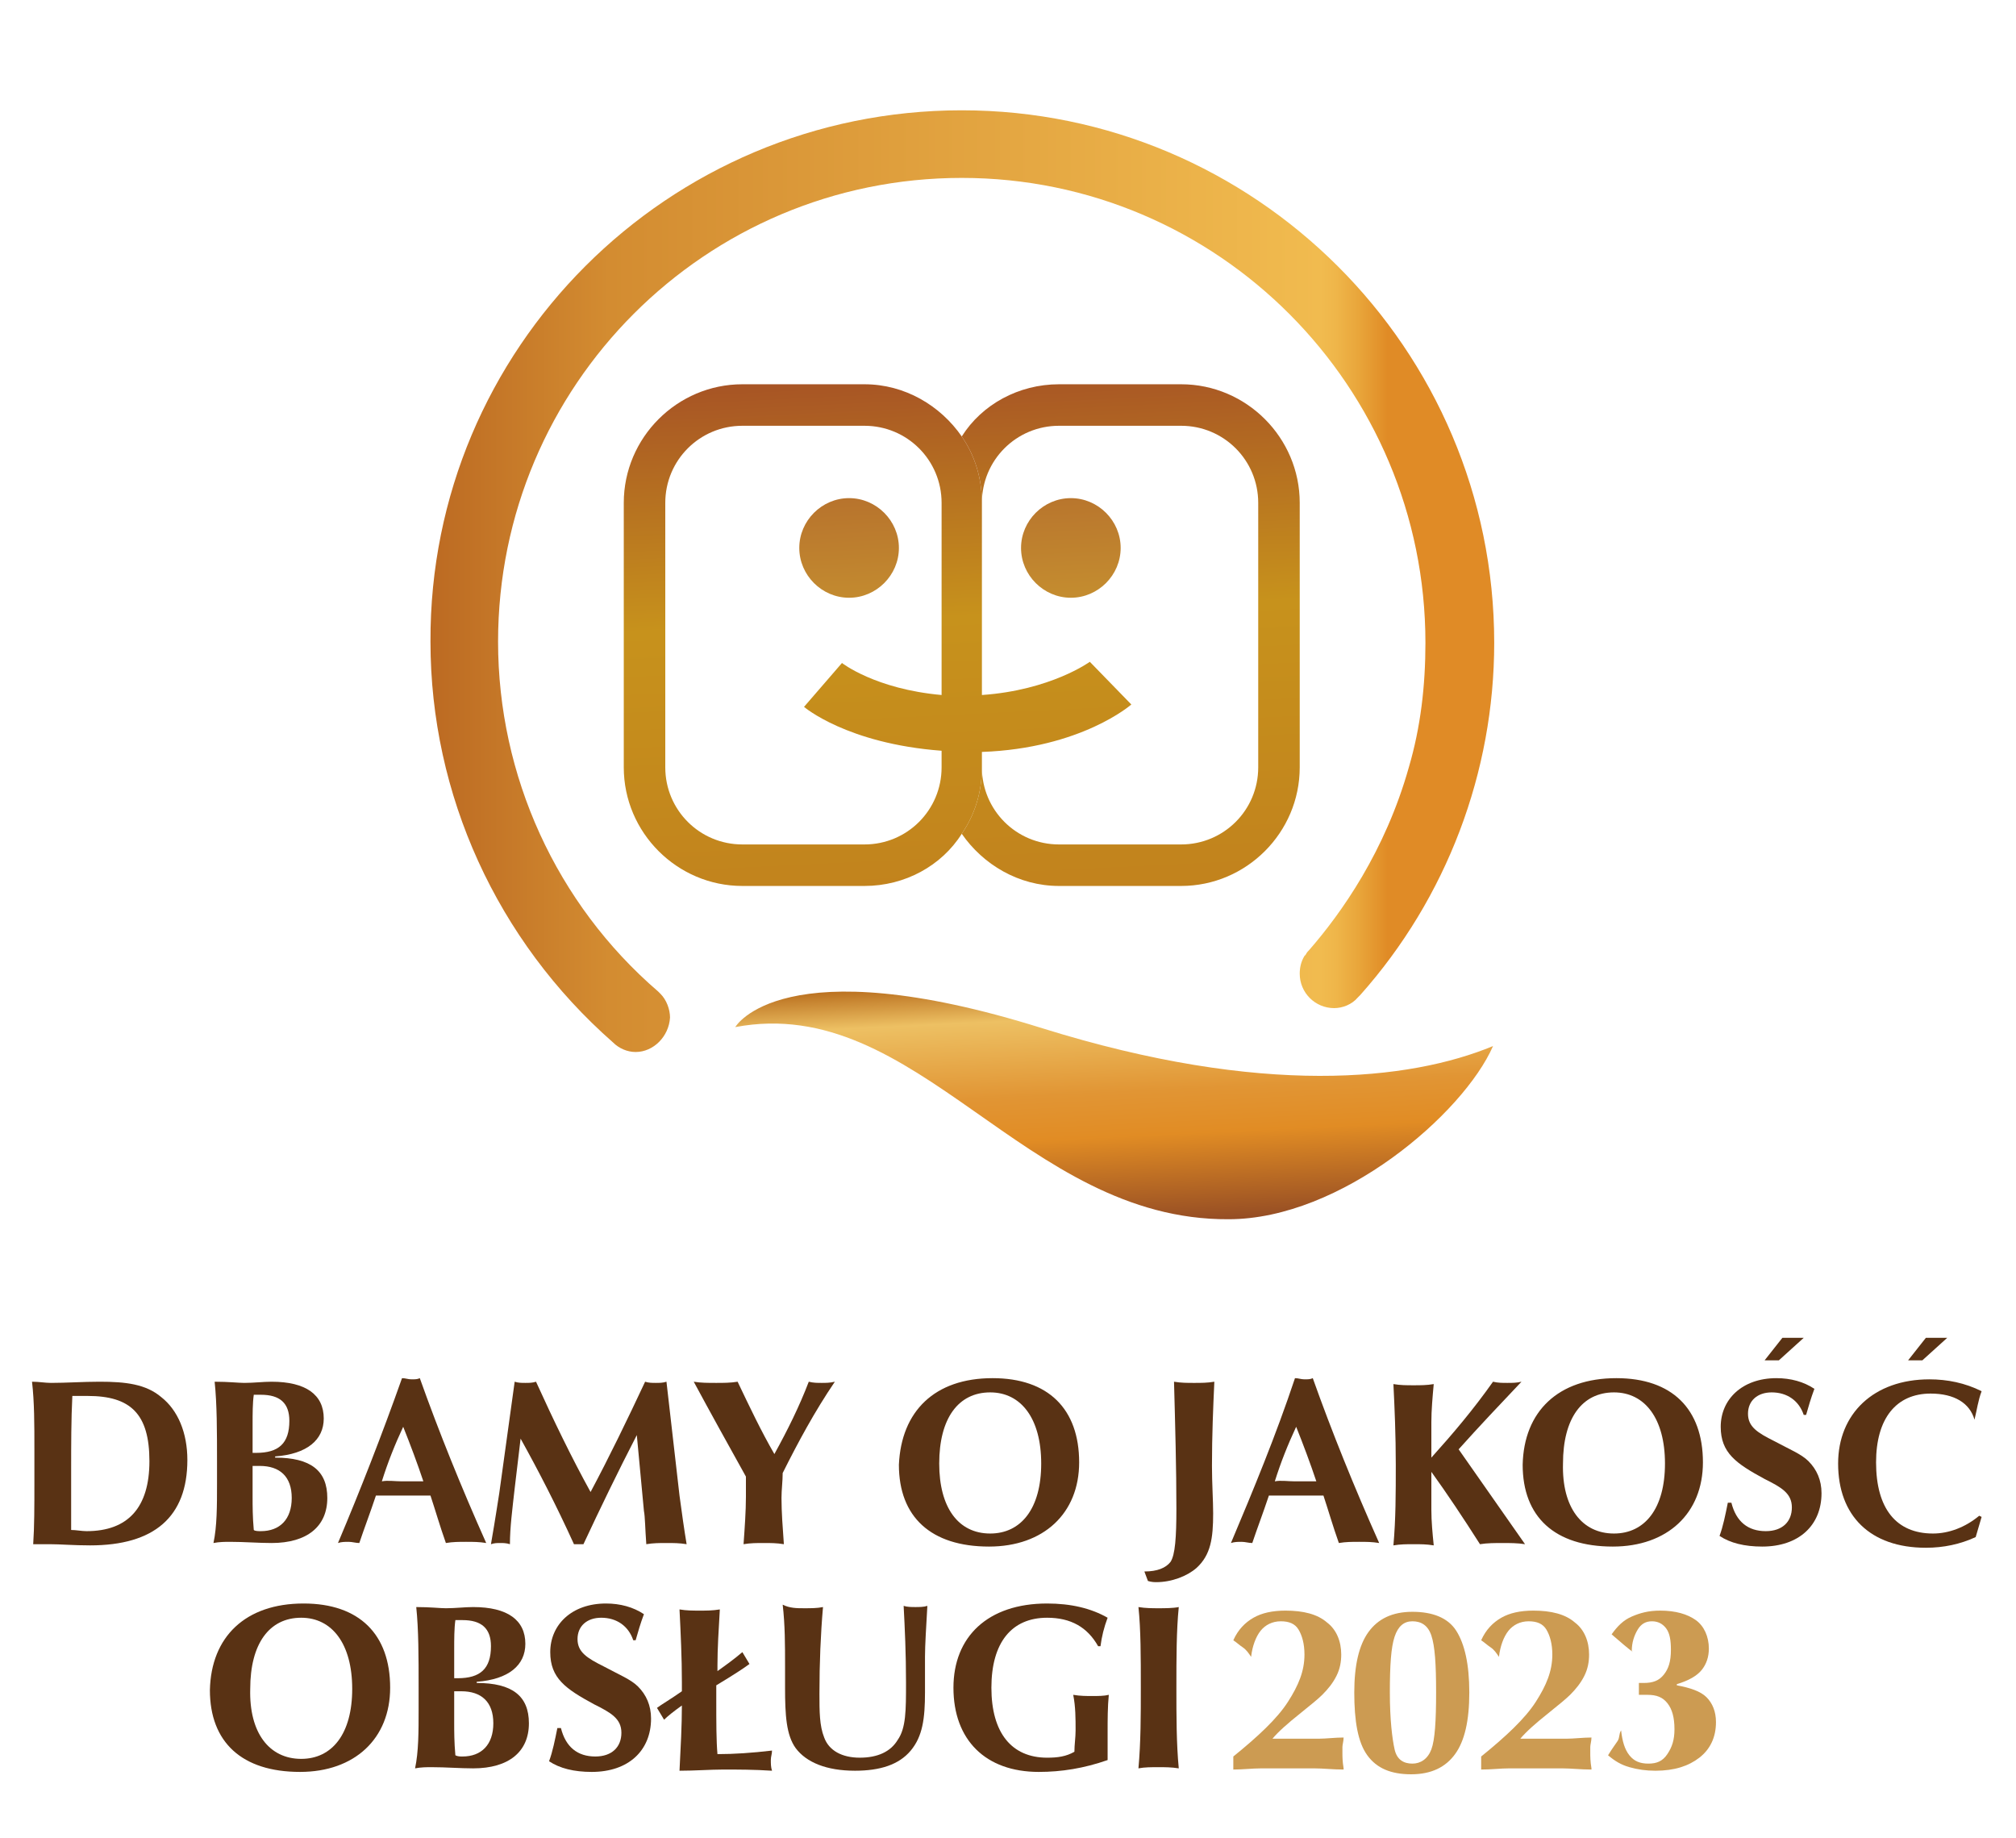 <?xml version="1.0" encoding="utf-8"?>
<!-- Generator: Adobe Illustrator 26.5.1, SVG Export Plug-In . SVG Version: 6.00 Build 0)  -->
<svg version="1.1" id="Warstwa_1" xmlns="http://www.w3.org/2000/svg" xmlns:xlink="http://www.w3.org/1999/xlink" x="0px" y="0px"
	 viewBox="0 0 170 155" style="enable-background:new 0 0 170 155;" xml:space="preserve">
<style type="text/css">
	.st0{enable-background:new    ;}
	.st1{fill:#593214;}
	.st2{fill:#CC9B52;}
	.st3{fill:url(#SVGID_1_);}
	.st4{fill:url(#SVGID_00000176008768206668315470000012497421215185529522_);}
	.st5{fill:url(#SVGID_00000067213379478399704100000008178702587699991688_);}
	.st6{fill:url(#SVGID_00000133510739032429992490000000250150727887454903_);}
	.st7{fill:url(#SVGID_00000142884116745834835050000018195747930456405897_);}
	.st8{fill:url(#SVGID_00000061456454993856115490000003542573822330434713_);}
</style>
<g class="st0">
	<path class="st1" d="M2.9,125.1v-2.9c0-2.1,0-4-0.2-5.7c0.6,0,1.1,0.1,1.6,0.1c1.3,0,2.7-0.1,4.1-0.1c2.2,0,3.9,0.2,5.2,1.3
		c1.4,1.1,2.2,3,2.2,5.3c0,4.8-2.8,7.2-8.2,7.2c-1.4,0-2.5-0.1-3.4-0.1c-0.5,0-1,0-1.4,0C2.9,128.7,2.9,127,2.9,125.1z M7.3,129.1
		c3.5,0,5.3-2,5.3-5.9c0-4-1.6-5.5-5.2-5.5c-0.3,0-0.7,0-1.3,0C6,119.7,6,121.8,6,124c0,1.6,0,3.2,0,5C6.4,129,6.9,129.1,7.3,129.1z
		"/>
	<path class="st1" d="M18.3,125.1v-1.8c0-2.6,0-4.9-0.2-6.8c1.2,0,2,0.1,2.5,0.1c0.8,0,1.6-0.1,2.3-0.1c2.9,0,4.4,1.1,4.4,3.1
		c0,1.8-1.4,3-4.1,3.2v0.1c3,0,4.4,1.1,4.4,3.4c0,2.4-1.7,3.8-4.7,3.8c-1.1,0-2.3-0.1-3.5-0.1c-0.4,0-0.9,0-1.4,0.1
		C18.3,128.7,18.3,127,18.3,125.1z M21.6,122.5c1.9,0,2.8-0.8,2.8-2.7c0-1.5-0.8-2.2-2.4-2.2c-0.2,0-0.4,0-0.6,0
		c-0.1,0.7-0.1,1.6-0.1,2.5v2.4C21.3,122.5,21.5,122.5,21.6,122.5z M22,129.1c1.6,0,2.6-1,2.6-2.8s-1-2.7-2.7-2.7
		c-0.2,0-0.4,0-0.6,0v2.6c0,0.8,0,1.7,0.1,2.8C21.5,129.1,21.8,129.1,22,129.1z"/>
	<path class="st1" d="M33.9,116.2c0.3,0,0.5,0.1,0.8,0.1s0.5,0,0.7-0.1c1.6,4.5,3.5,9.2,5.6,13.9c-0.6-0.1-1.1-0.1-1.7-0.1
		s-1.1,0-1.7,0.1c-0.5-1.4-0.9-2.8-1.3-4c-0.8,0-1.6,0-2.3,0s-1.6,0-2.3,0c-0.5,1.5-1,2.8-1.4,4c-0.3,0-0.6-0.1-0.9-0.1
		s-0.6,0-0.9,0.1C30.4,125.6,32.2,121,33.9,116.2z M33.9,124.9c0.6,0,1.2,0,1.8,0c-0.5-1.5-1.1-3.1-1.7-4.6c-0.7,1.5-1.3,3-1.8,4.6
		C32.7,124.8,33.3,124.9,33.9,124.9z"/>
	<path class="st1" d="M42.1,125.9l1.3-9.4c0.3,0.1,0.6,0.1,0.9,0.1c0.3,0,0.6,0,0.9-0.1c1.5,3.3,3,6.4,4.6,9.3
		c1.6-3,3.1-6.1,4.6-9.3c0.3,0.1,0.6,0.1,0.9,0.1c0.3,0,0.6,0,0.9-0.1l1.1,9.6c0.2,1.5,0.4,2.9,0.6,4.1c-0.6-0.1-1.1-0.1-1.7-0.1
		s-1.1,0-1.7,0.1c-0.1-1.3-0.1-2.3-0.2-2.8l-0.6-6.4c-1.6,3.1-3.1,6.2-4.5,9.2c-0.1,0-0.3,0-0.4,0c-0.1,0-0.3,0-0.4,0
		c-1.5-3.3-3-6.2-4.5-8.9l-0.5,4.2c-0.2,1.8-0.4,3.3-0.4,4.7c-0.3-0.1-0.6-0.1-0.8-0.1c-0.3,0-0.5,0-0.8,0.1
		C41.8,127.9,42,126.5,42.1,125.9z"/>
	<path class="st1" d="M58.5,116.5c0.6,0.1,1.2,0.1,1.9,0.1c0.6,0,1.2,0,1.8-0.1c1,2.1,2,4.2,3.1,6.1c1.1-2,2.1-4,2.9-6.1
		c0.4,0.1,0.7,0.1,1.1,0.1c0.3,0,0.7,0,1.1-0.1c-1.7,2.5-3.1,5.1-4.4,7.7c0,0.7-0.1,1.4-0.1,2.1c0,1.2,0.1,2.5,0.2,3.9
		c-0.6-0.1-1.1-0.1-1.7-0.1s-1.1,0-1.7,0.1c0.1-1.4,0.2-2.8,0.2-4c0-0.6,0-1.1,0-1.7C61.4,121.8,59.9,119.1,58.5,116.5z"/>
	<path class="st1" d="M83.7,116.2c4.7,0,7.3,2.6,7.3,7.1c0,4.3-3,7.1-7.6,7.1c-4.9,0-7.6-2.5-7.6-6.9C76,119,78.8,116.2,83.7,116.2z
		 M83.5,129.3c2.6,0,4.3-2.1,4.3-5.9s-1.7-6-4.3-6c-2.7,0-4.3,2.2-4.3,6C79.2,127.1,80.8,129.3,83.5,129.3z"/>
	<path class="st1" d="M96.5,132.5L96.5,132.5c1.1,0,1.8-0.3,2.2-0.8c0.4-0.6,0.5-2.1,0.5-4.5c0-3.4-0.1-7-0.2-10.7
		c0.6,0.1,1.1,0.1,1.7,0.1s1.1,0,1.7-0.1c-0.1,2.2-0.2,4.5-0.2,7.1c0,1.5,0.1,2.9,0.1,4c0,2.1-0.2,3.5-1.4,4.6
		c-0.8,0.7-2.1,1.2-3.4,1.2c-0.1,0-0.4,0-0.7-0.1L96.5,132.5z"/>
	<path class="st1" d="M109.2,116.2c0.3,0,0.5,0.1,0.8,0.1s0.5,0,0.7-0.1c1.6,4.5,3.5,9.2,5.6,13.9c-0.6-0.1-1.1-0.1-1.7-0.1
		s-1.1,0-1.7,0.1c-0.5-1.4-0.9-2.8-1.3-4c-0.8,0-1.6,0-2.3,0s-1.6,0-2.3,0c-0.5,1.5-1,2.8-1.4,4c-0.3,0-0.6-0.1-0.9-0.1
		s-0.6,0-0.9,0.1C105.7,125.6,107.6,121,109.2,116.2z M109.2,124.9c0.6,0,1.2,0,1.8,0c-0.5-1.5-1.1-3.1-1.7-4.6
		c-0.7,1.5-1.3,3-1.8,4.6C108,124.8,108.6,124.9,109.2,124.9z"/>
	<path class="st1" d="M125.9,116.5c0.4,0.1,0.8,0.1,1.2,0.1c0.4,0,0.8,0,1.2-0.1c-1.8,1.9-3.6,3.8-5.3,5.7l5.6,8
		c-0.6-0.1-1.3-0.1-1.9-0.1s-1.3,0-1.9,0.1c-1.4-2.2-2.8-4.3-4.1-6.1v3.2c0,1,0.1,2,0.2,3c-0.6-0.1-1.1-0.1-1.7-0.1s-1.1,0-1.7,0.1
		c0.2-2.2,0.2-4.4,0.2-6.8c0-2.5-0.1-4.8-0.2-6.8c0.6,0.1,1.1,0.1,1.7,0.1s1.1,0,1.7-0.1c-0.1,1.1-0.2,2.2-0.2,3.2v3
		C122.5,120.9,124.2,118.9,125.9,116.5z"/>
	<path class="st1" d="M136.3,116.2c4.7,0,7.3,2.6,7.3,7.1c0,4.3-3,7.1-7.6,7.1c-4.9,0-7.6-2.5-7.6-6.9
		C128.5,119,131.4,116.2,136.3,116.2z M136.1,129.3c2.6,0,4.3-2.1,4.3-5.9s-1.7-6-4.3-6c-2.7,0-4.3,2.2-4.3,6
		C131.7,127.1,133.4,129.3,136.1,129.3z"/>
	<path class="st1" d="M145.7,126.7h0.3c0.4,1.6,1.4,2.4,2.9,2.4c1.4,0,2.2-0.8,2.2-2s-0.9-1.7-2.3-2.4c-2.4-1.3-3.7-2.2-3.7-4.4
		c0-2.3,1.8-4.1,4.7-4.1c1.2,0,2.3,0.3,3.2,0.9c-0.3,0.8-0.5,1.5-0.7,2.2h-0.2c-0.4-1.2-1.4-1.9-2.7-1.9c-1.2,0-2,0.7-2,1.8
		c0,1.1,0.8,1.6,2.2,2.3c1.3,0.7,2.3,1.1,2.9,1.7c0.7,0.7,1.1,1.6,1.1,2.7c0,2.7-1.9,4.5-5,4.5c-1.5,0-2.7-0.3-3.6-0.9
		C145.3,128.7,145.5,127.7,145.7,126.7z"/>
	<path class="st1" d="M166.5,119.7c-0.4-1.4-1.7-2.2-3.7-2.2c-2.9,0-4.6,2.1-4.6,5.8c0,3.9,1.7,6,4.8,6c1.3,0,2.7-0.5,3.9-1.5
		l0.2,0.1l-0.5,1.7c-1.3,0.6-2.7,0.9-4.2,0.9c-4.7,0-7.4-2.7-7.4-7.1c0-4.2,3-7.1,7.7-7.1c1.5,0,3,0.3,4.4,1
		C166.8,118.1,166.7,118.9,166.5,119.7L166.5,119.7z"/>
</g>
<g class="st0">
	<path class="st1" d="M25.6,135.2c4.7,0,7.3,2.6,7.3,7.1c0,4.3-3,7.1-7.6,7.1c-4.9,0-7.6-2.5-7.6-6.9
		C17.8,138,20.7,135.2,25.6,135.2z M25.4,148.3c2.6,0,4.3-2.1,4.3-5.9c0-3.8-1.7-6-4.3-6c-2.7,0-4.3,2.2-4.3,6
		C21,146.1,22.7,148.3,25.4,148.3z"/>
	<path class="st1" d="M35.3,144.1v-1.8c0-2.6,0-4.9-0.2-6.8c1.2,0,2,0.1,2.5,0.1c0.8,0,1.6-0.1,2.3-0.1c2.9,0,4.4,1.1,4.4,3.1
		c0,1.8-1.4,3-4.1,3.2v0.1c3,0,4.4,1.1,4.4,3.4c0,2.4-1.7,3.8-4.7,3.8c-1.1,0-2.3-0.1-3.5-0.1c-0.4,0-0.9,0-1.4,0.1
		C35.3,147.7,35.3,146,35.3,144.1z M38.6,141.5c1.9,0,2.8-0.8,2.8-2.7c0-1.5-0.8-2.2-2.4-2.2c-0.2,0-0.4,0-0.6,0
		c-0.1,0.7-0.1,1.6-0.1,2.5v2.4C38.3,141.5,38.5,141.5,38.6,141.5z M39,148.1c1.6,0,2.6-1,2.6-2.8s-1-2.7-2.7-2.7
		c-0.2,0-0.4,0-0.6,0v2.6c0,0.8,0,1.7,0.1,2.8C38.6,148.1,38.8,148.1,39,148.1z"/>
	<path class="st1" d="M47,145.7h0.3c0.4,1.6,1.4,2.4,2.9,2.4c1.4,0,2.2-0.8,2.2-2s-0.9-1.7-2.3-2.4c-2.4-1.3-3.7-2.2-3.7-4.4
		c0-2.3,1.8-4.1,4.7-4.1c1.2,0,2.3,0.3,3.2,0.9c-0.3,0.8-0.5,1.5-0.7,2.2h-0.2c-0.4-1.2-1.4-1.9-2.7-1.9c-1.2,0-2,0.7-2,1.8
		s0.8,1.6,2.2,2.3c1.3,0.7,2.3,1.1,2.9,1.7c0.7,0.7,1.1,1.6,1.1,2.7c0,2.7-1.9,4.5-5,4.5c-1.5,0-2.7-0.3-3.6-0.9
		C46.6,147.7,46.8,146.7,47,145.7z"/>
	<path class="st1" d="M57.5,143.8c-0.7,0.5-1.2,0.9-1.5,1.2l-0.6-1c0.4-0.3,1.1-0.7,2.1-1.4v-0.8c0-2-0.1-4.1-0.2-6.1
		c0.6,0.1,1.1,0.1,1.7,0.1s1.1,0,1.7-0.1c-0.1,1.7-0.2,3.3-0.2,4.7v0.5c0.7-0.5,1.4-1,2.1-1.6l0.6,1c-0.4,0.3-1.3,0.9-2.8,1.8v1.2
		c0,1.9,0,3.5,0.1,4.6c1.4,0,2.9-0.1,4.6-0.3c0,0.3-0.1,0.5-0.1,0.8s0,0.6,0.1,0.9c-1.5-0.1-2.9-0.1-4.1-0.1c-1.1,0-2.4,0.1-3.7,0.1
		C57.4,147.3,57.5,145.5,57.5,143.8z"/>
	<path class="st1" d="M67.8,135.6c0.6,0,1.1,0,1.6-0.1c-0.2,2.3-0.3,4.7-0.3,7.3c0,1.5,0,2.7,0.4,3.7c0.4,1.1,1.5,1.7,3,1.7
		s2.6-0.5,3.2-1.5c0.7-1,0.7-2.5,0.7-4.8c0-2.5-0.1-4.6-0.2-6.5c0.3,0.1,0.7,0.1,1,0.1s0.7,0,1-0.1c-0.1,1.8-0.2,3.3-0.2,4.3
		s0,1.9,0,3c0,2.2-0.2,3.7-1.2,4.9s-2.6,1.7-4.7,1.7c-2.4,0-4.1-0.7-5-1.9c-0.8-1.1-0.9-2.8-0.9-5.1v-1.8c0-1.8,0-3.5-0.2-5.2
		C66.6,135.6,67.2,135.6,67.8,135.6z"/>
	<path class="st1" d="M87.6,149.4c-4.5,0-7.2-2.7-7.2-7.1c0-4.3,2.9-7.1,7.9-7.1c2,0,3.7,0.4,5.1,1.2c-0.3,0.8-0.5,1.6-0.6,2.4h-0.2
		c-0.9-1.6-2.3-2.4-4.3-2.4c-3,0-4.7,2.1-4.7,5.9s1.7,5.9,4.7,5.9c0.9,0,1.6-0.1,2.3-0.5c0-0.6,0.1-1.2,0.1-1.8c0-1,0-2-0.2-3
		c0.6,0.1,1.1,0.1,1.6,0.1s1,0,1.4-0.1c-0.1,1-0.1,2.1-0.1,3.1c0,0.8,0,1.6,0,2.4C91.4,149.1,89.5,149.4,87.6,149.4z"/>
	<path class="st1" d="M96.2,142.3c0-2.6,0-4.9-0.2-6.8c0.6,0.1,1.2,0.1,1.7,0.1s1.2,0,1.7-0.1c-0.2,2-0.2,4.3-0.2,6.8
		c0,2.4,0,4.7,0.2,6.8c-0.6-0.1-1.2-0.1-1.7-0.1c-0.6,0-1.2,0-1.7,0.1C96.2,146.9,96.2,144.6,96.2,142.3z"/>
</g>
<g class="st0">
	<path class="st2" d="M104,149.2v-1.1c2.1-1.7,3.7-3.2,4.6-4.6s1.4-2.6,1.4-4c0-0.9-0.2-1.6-0.5-2.1s-0.8-0.7-1.5-0.7
		s-1.3,0.3-1.7,0.8s-0.7,1.3-0.8,2.2c-0.2-0.3-0.4-0.6-0.7-0.8s-0.5-0.4-0.8-0.6c0.4-0.9,1-1.5,1.7-1.9c0.7-0.4,1.6-0.6,2.7-0.6
		c1.5,0,2.7,0.3,3.5,1c0.8,0.6,1.2,1.6,1.2,2.7c0,0.6-0.1,1.2-0.4,1.8s-0.7,1.1-1.2,1.6c-0.3,0.3-0.9,0.8-1.9,1.6s-1.8,1.5-2.3,2.1
		c0.5,0,0.9,0,1.2,0s0.5,0,0.8,0c0.6,0,1.3,0,1.9,0s1.4-0.1,2.1-0.1c0,0.3-0.1,0.6-0.1,0.8s0,0.4,0,0.5c0,0.3,0,0.7,0.1,1.3v0.1
		c-0.9,0-1.7-0.1-2.5-0.1s-1.5,0-2.2,0s-1.4,0-2.2,0S104.8,149.2,104,149.2L104,149.2z"/>
	<path class="st2" d="M114.2,142.7c0-2.3,0.4-4,1.2-5.1s2-1.7,3.7-1.7s3,0.5,3.7,1.6s1.1,2.8,1.1,5.2s-0.4,4.1-1.2,5.2
		s-2,1.7-3.7,1.7s-2.9-0.5-3.7-1.6S114.2,145.1,114.2,142.7L114.2,142.7z M119.1,136.7c-0.7,0-1.2,0.4-1.5,1.3s-0.4,2.4-0.4,4.7
		s0.2,3.9,0.4,4.8s0.8,1.2,1.5,1.2s1.3-0.4,1.6-1.2s0.4-2.4,0.4-4.8s-0.1-3.9-0.4-4.8S119.8,136.7,119.1,136.7L119.1,136.7z"/>
	<path class="st2" d="M124.9,149.2v-1.1c2.1-1.7,3.7-3.2,4.6-4.6s1.4-2.6,1.4-4c0-0.9-0.2-1.6-0.5-2.1s-0.8-0.7-1.5-0.7
		c-0.7,0-1.3,0.3-1.7,0.8s-0.7,1.3-0.8,2.2c-0.2-0.3-0.4-0.6-0.7-0.8s-0.5-0.4-0.8-0.6c0.4-0.9,1-1.5,1.7-1.9
		c0.7-0.4,1.6-0.6,2.7-0.6c1.5,0,2.7,0.3,3.5,1c0.8,0.6,1.2,1.6,1.2,2.7c0,0.6-0.1,1.2-0.4,1.8s-0.7,1.1-1.2,1.6
		c-0.3,0.3-0.9,0.8-1.9,1.6c-1,0.8-1.8,1.5-2.3,2.1c0.5,0,0.9,0,1.2,0s0.5,0,0.8,0c0.6,0,1.3,0,1.9,0s1.4-0.1,2.1-0.1
		c0,0.3-0.1,0.6-0.1,0.8s0,0.4,0,0.5c0,0.3,0,0.7,0.1,1.3v0.1c-0.9,0-1.7-0.1-2.5-0.1s-1.5,0-2.2,0s-1.4,0-2.2,0
		S125.8,149.2,124.9,149.2L124.9,149.2z"/>
	<path class="st2" d="M136.7,145.9c0.1,0.9,0.3,1.6,0.7,2.1s0.9,0.7,1.6,0.7s1.2-0.2,1.6-0.8s0.6-1.2,0.6-2.1c0-1-0.2-1.7-0.6-2.2
		s-0.9-0.7-1.7-0.7c-0.2,0-0.4,0-0.5,0s-0.2,0-0.2,0v-1c0.1,0,0.2,0,0.2,0s0.1,0,0.2,0c0.8,0,1.3-0.2,1.7-0.7s0.6-1.1,0.6-2.1
		c0-0.8-0.1-1.4-0.4-1.8s-0.7-0.6-1.2-0.6c-0.5,0-0.9,0.2-1.2,0.7s-0.5,1.1-0.5,1.8l0.1,0.1c-0.4-0.3-1-0.8-1.8-1.5
		c0.5-0.7,1-1.2,1.7-1.5s1.4-0.5,2.4-0.5c1.3,0,2.3,0.3,3,0.8s1.1,1.4,1.1,2.4c0,0.7-0.2,1.3-0.6,1.8s-1.1,0.9-2.1,1.2v0.1
		c1.1,0.2,2,0.5,2.5,1s0.8,1.2,0.8,2.1c0,1.3-0.5,2.3-1.4,3s-2.1,1.1-3.7,1.1c-0.8,0-1.5-0.1-2.2-0.3s-1.2-0.5-1.8-1
		c0.3-0.5,0.6-0.9,0.8-1.2S136.5,146.2,136.7,145.9L136.7,145.9z"/>
</g>
<g>
	<g>
		
			<linearGradient id="SVGID_1_" gradientUnits="userSpaceOnUse" x1="93.715" y1="68.292" x2="94.725" y2="89.089" gradientTransform="matrix(1 0 0 1 0 14.268)">
			<stop  offset="0" style="stop-color:#BC7322"/>
			<stop  offset="0.149" style="stop-color:#EDC063"/>
			<stop  offset="0.459" style="stop-color:#E19534"/>
			<stop  offset="0.638" style="stop-color:#E18C24"/>
			<stop  offset="1" style="stop-color:#944C24"/>
		</linearGradient>
		<path class="st3" d="M62,86.6c0,0,3.9-6.8,25.9,0.1c18.6,5.8,31,4.4,38,1.5c-2.5,5.7-12.8,14.6-22.3,14.6
			C86.3,102.9,77.4,83.7,62,86.6z"/>
	</g>
	<g>
		<g>
			
				<linearGradient id="SVGID_00000131328506546283364650000012457778584467498649_" gradientUnits="userSpaceOnUse" x1="70.65" y1="12.381" x2="74.258" y2="86.635" gradientTransform="matrix(1 0 0 1 0 14.268)">
				<stop  offset="0" style="stop-color:#A24928"/>
				<stop  offset="0.347" style="stop-color:#C69030"/>
				<stop  offset="0.69" style="stop-color:#C78623"/>
				<stop  offset="1" style="stop-color:#C07623"/>
			</linearGradient>
			<path style="fill:url(#SVGID_00000131328506546283364650000012457778584467498649_);" d="M75.8,46.2c0,2.3-1.9,4.2-4.2,4.2
				c-2.3,0-4.2-1.9-4.2-4.2s1.9-4.2,4.2-4.2S75.8,43.9,75.8,46.2z"/>
			
				<linearGradient id="SVGID_00000039121978795078536500000010018635610599388559_" gradientUnits="userSpaceOnUse" x1="89.306" y1="11.475" x2="92.913" y2="85.729" gradientTransform="matrix(1 0 0 1 0 14.268)">
				<stop  offset="0" style="stop-color:#A24928"/>
				<stop  offset="0.347" style="stop-color:#C69030"/>
				<stop  offset="0.69" style="stop-color:#C78623"/>
				<stop  offset="1" style="stop-color:#C07623"/>
			</linearGradient>
			<path style="fill:url(#SVGID_00000039121978795078536500000010018635610599388559_);" d="M94.5,46.2c0,2.3-1.9,4.2-4.2,4.2
				c-2.3,0-4.2-1.9-4.2-4.2S88,42,90.3,42S94.5,43.9,94.5,46.2z"/>
			
				<linearGradient id="SVGID_00000152954151976482950850000017069711190238983062_" gradientUnits="userSpaceOnUse" x1="93.858" y1="11.252" x2="97.466" y2="85.51" gradientTransform="matrix(1 0 0 1 0 14.268)">
				<stop  offset="0" style="stop-color:#9F4427"/>
				<stop  offset="0.347" style="stop-color:#C7921C"/>
				<stop  offset="0.69" style="stop-color:#C1811D"/>
				<stop  offset="1" style="stop-color:#B97021"/>
			</linearGradient>
			<path style="fill:url(#SVGID_00000152954151976482950850000017069711190238983062_);" d="M99.6,32.4H89.3c-3.4,0-6.5,1.7-8.2,4.4
				c1.1,1.6,1.7,3.5,1.7,5.6c0-3.6,2.9-6.5,6.5-6.5h10.3c3.6,0,6.5,2.9,6.5,6.5v22.3c0,3.6-2.9,6.5-6.5,6.5H89.3
				c-3.6,0-6.5-2.9-6.5-6.5v-1.3l0,0v1.3c0,2.1-0.6,4-1.7,5.6c1.8,2.6,4.8,4.4,8.2,4.4h10.3c5.5,0,10-4.5,10-10V42.4
				C109.6,36.9,105.1,32.4,99.6,32.4z"/>
			
				<linearGradient id="SVGID_00000021838211991537178520000006841738995164070047_" gradientUnits="userSpaceOnUse" x1="72.27" y1="12.301" x2="75.878" y2="86.559" gradientTransform="matrix(1 0 0 1 0 14.268)">
				<stop  offset="0" style="stop-color:#9F4427"/>
				<stop  offset="0.347" style="stop-color:#C7921C"/>
				<stop  offset="0.69" style="stop-color:#C1811D"/>
				<stop  offset="1" style="stop-color:#B97021"/>
			</linearGradient>
			<path style="fill:url(#SVGID_00000021838211991537178520000006841738995164070047_);" d="M91.9,55.8c0,0-3.3,2.4-9.1,2.8l0,0
				V47.8v-5.4c0-2.1-0.6-4-1.7-5.6c-1.8-2.6-4.8-4.4-8.2-4.4H62.6c-5.5,0-10,4.5-10,10v22.3c0,5.5,4.5,10,10,10h10.3
				c3.4,0,6.5-1.7,8.2-4.4c1.1-1.6,1.7-3.5,1.7-5.6v-1.3l0,0c8.4-0.3,12.6-4,12.6-4L91.9,55.8z M79.4,58.6c-5.6-0.5-8.4-2.7-8.4-2.7
				l-3.2,3.7c0,0,3.6,3.1,11.6,3.7v1.4c0,3.6-2.9,6.5-6.5,6.5H62.6c-3.6,0-6.5-2.9-6.5-6.5V42.4c0-3.6,2.9-6.5,6.5-6.5h10.3
				c3.6,0,6.5,2.9,6.5,6.5V58.6z"/>
		</g>
	</g>
	<g>
		
			<linearGradient id="SVGID_00000016041687055605310060000017731864799116905096_" gradientUnits="userSpaceOnUse" x1="36.3" y1="34.732" x2="126" y2="34.732" gradientTransform="matrix(1 0 0 1 0 14.268)">
			<stop  offset="0" style="stop-color:#BC6A22"/>
			<stop  offset="0.168" style="stop-color:#D38C31"/>
			<stop  offset="0.836" style="stop-color:#F1BB4F"/>
			<stop  offset="0.851" style="stop-color:#EFB64A"/>
			<stop  offset="0.872" style="stop-color:#E9A63B"/>
			<stop  offset="0.897" style="stop-color:#E18E28"/>
			<stop  offset="0.9" style="stop-color:#E08B26"/>
		</linearGradient>
		<path style="fill:url(#SVGID_00000016041687055605310060000017731864799116905096_);" d="M53.6,88.7c-0.7,0-1.4-0.3-1.9-0.8
			C41.9,79.3,36.3,67,36.3,54.1c-0.1-24.7,20-44.8,44.8-44.8c24.7,0,44.9,20.1,44.9,44.9c0,10.9-4,21.5-11.3,29.7l-0.2,0.2
			c-0.5,0.6-1.3,0.9-2,0.9c-1.6,0-2.9-1.3-2.9-2.9c0-0.5,0.1-1,0.4-1.5l0.1-0.1c0.1-0.2,0.2-0.3,0.3-0.4c2.7-3.1,6.4-8.3,8.4-15.4
			c1-3.4,1.4-6.9,1.4-10.5c0-21.6-17.5-39.2-39.1-39.2S42,32.5,42,54.1c0,11.3,4.9,22.1,13.5,29.5l0.2,0.2c0.5,0.5,0.8,1.3,0.8,2
			C56.4,87.4,55.1,88.7,53.6,88.7z"/>
	</g>
</g>
<g>
	<g>
		<path class="st1" d="M152.1,112.8l-2.1,1.9h-1.2l1.5-1.9H152.1z"/>
	</g>
</g>
<g>
	<g>
		<path class="st1" d="M164.2,112.8l-2.1,1.9h-1.2l1.5-1.9H164.2z"/>
	</g>
</g>
</svg>
